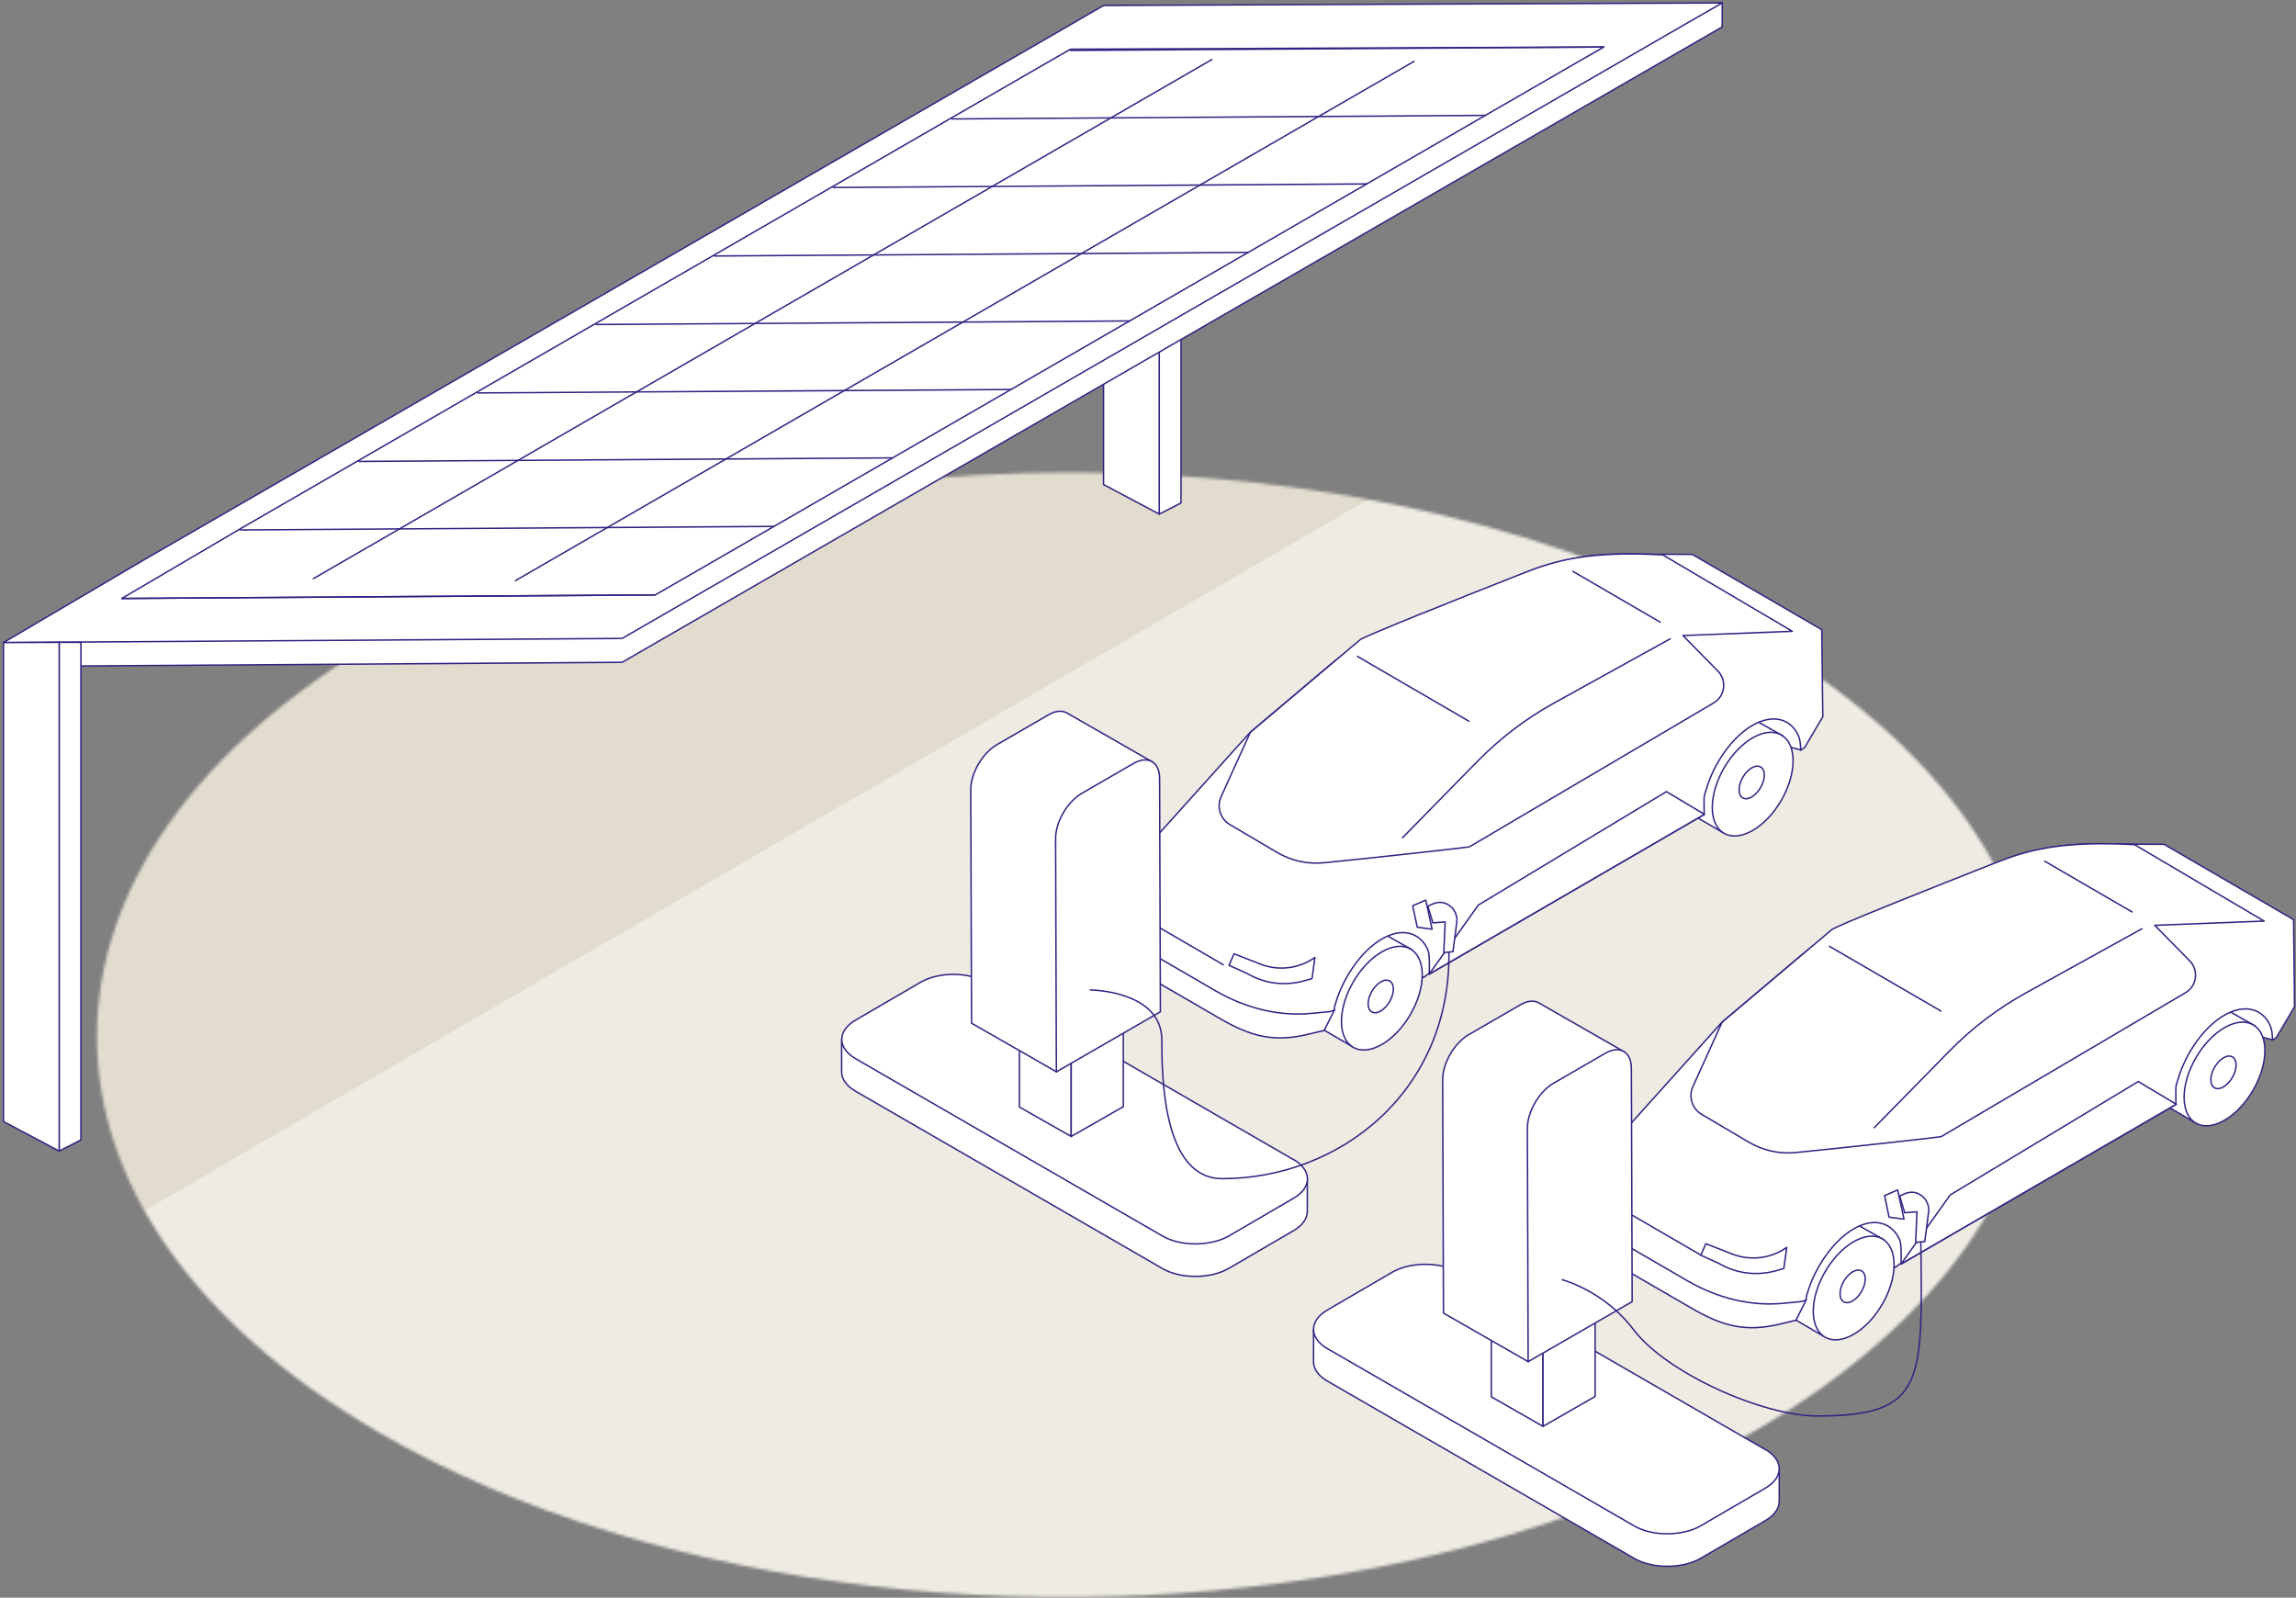<svg width="799" height="556" viewBox="0 0 799 556" fill="none" xmlns="http://www.w3.org/2000/svg">
<rect x="0" y="0" width="799" height="556" fill="#808080" stroke="none"/>
<mask id="mask0_1399_2991" style="mask-type:luminance" maskUnits="userSpaceOnUse" x="33" y="164" width="677" height="392">
<path d="M133.439 221.74C265.822 145.316 479.754 145.316 611.244 221.74C742.773 298.164 742.074 422.081 609.691 498.505C575.129 518.465 535.014 533.222 492.259 542.736C371.215 569.725 229.046 554.969 131.885 498.505C0.396 422.081 1.095 298.164 133.439 221.74Z" fill="white"/>
</mask>
<g mask="url(#mask0_1399_2991)">
<path d="M-210.931 291.828L-51.754 199.949C411.722 -3.577 1375.64 255.442 743.864 637.095C698.468 664.512 642.548 654.687 655.596 689.249C657.732 694.88 654.431 700.2 648.217 703.772C642.004 707.384 632.801 709.248 623.092 708.005C563.483 700.355 458.439 638.998 408.422 656.629C56.475 780.507 -378.381 470.501 -197.417 300.294L-210.931 291.867V291.828Z" fill="#EEEBE3"/>
<path d="M622.944 54.983L319.228 -70.992L-266.922 259.829L-471.146 201.812C-471.146 201.812 -784.376 552.36 -804.22 604.902C-807.443 613.445 -690.089 734.605 -680.613 740.081C-671.138 745.556 -657.158 748.391 -642.401 746.488C-551.726 734.838 -462.254 625.561 -392.509 585.019C-314.143 539.468 -189.915 434.035 -189.915 434.035L-130.695 471.393C-102.385 489.256 -66.581 489.839 -37.767 472.83C73.336 407.279 563.995 123.174 623.177 88.186C635.875 80.691 635.681 62.361 622.944 54.983Z" fill="#E1DCCE"/>
</g>
<path d="M410.987 175.025V1.867H403.414V178.908L410.987 175.025Z" fill="white" stroke="#322282" stroke-width="0.5" stroke-linecap="round" stroke-linejoin="round"/>
<path d="M403.405 178.908V1.867L384.027 1.906V168.618L403.405 178.908Z" fill="white" stroke="#322282" stroke-width="0.5" stroke-linecap="round" stroke-linejoin="round"/>
<path d="M599.324 1.016L375.45 17.015L52.784 203.415L4.281 231.919L216.505 230.482L599.324 9.365V1.016Z" fill="white" stroke="#322282" stroke-width="0.5" stroke-linecap="round" stroke-linejoin="round"/>
<path d="M384.034 1.909L372.384 8.666L49.679 195.066L1.215 223.608L216.507 222.171L587.637 7.734L599.326 1.016L384.034 1.909Z" fill="white" stroke="#322282" stroke-width="0.5" stroke-linecap="round" stroke-linejoin="round"/>
<path d="M372.509 17.128L362.451 22.914L84.21 183.684L42.387 208.266L228.049 207.023L269.834 182.908L548.074 22.138L558.132 16.352L372.509 17.128Z" fill="white" stroke="#322282" stroke-width="0.5" stroke-linecap="round" stroke-linejoin="round"/>
<path d="M28.158 396.693V223.535H20.586V400.576L28.158 396.693Z" fill="white" stroke="#322282" stroke-width="0.5" stroke-linecap="round" stroke-linejoin="round"/>
<path d="M20.593 400.576V223.535L1.215 223.613V390.286L20.593 400.576Z" fill="white" stroke="#322282" stroke-width="0.5" stroke-linecap="round" stroke-linejoin="round"/>
<path d="M179.379 202.051L492.065 21.359" stroke="#322282" stroke-width="0.5" stroke-linecap="round" stroke-linejoin="round"/>
<path d="M109.055 201.36L421.741 20.707" stroke="#322282" stroke-width="0.5" stroke-linecap="round" stroke-linejoin="round"/>
<path d="M42.387 208.274L228.049 207.031" stroke="#322282" stroke-width="0.5" stroke-linecap="round" stroke-linejoin="round"/>
<path d="M83.66 184.426L269.283 183.184" stroke="#322282" stroke-width="0.5" stroke-linecap="round" stroke-linejoin="round"/>
<path d="M124.906 160.583L310.568 159.34" stroke="#322282" stroke-width="0.5" stroke-linecap="round" stroke-linejoin="round"/>
<path d="M166.184 136.743L351.807 135.539" stroke="#322282" stroke-width="0.5" stroke-linecap="round" stroke-linejoin="round"/>
<path d="M207.457 112.934L393.08 111.691" stroke="#322282" stroke-width="0.5" stroke-linecap="round" stroke-linejoin="round"/>
<path d="M248.703 89.086L434.326 87.844" stroke="#322282" stroke-width="0.5" stroke-linecap="round" stroke-linejoin="round"/>
<path d="M289.98 65.243L475.604 64" stroke="#322282" stroke-width="0.5" stroke-linecap="round" stroke-linejoin="round"/>
<path d="M331.223 41.395L516.885 40.152" stroke="#322282" stroke-width="0.5" stroke-linecap="round" stroke-linejoin="round"/>
<path d="M372.5 17.555L558.123 16.352" stroke="#322282" stroke-width="0.5" stroke-linecap="round" stroke-linejoin="round"/>
<path d="M454.942 410.276L396.731 384.024L343.374 353.191C340.151 351.327 335.957 350.395 331.763 350.395C327.569 350.395 323.375 351.327 320.19 353.191L308.929 359.753L292.891 361.734C292.891 361.734 292.891 370.588 292.891 373.034C292.891 375.481 294.522 377.889 297.745 379.753L351.102 410.586L404.459 441.42C407.682 443.284 411.876 444.216 416.07 444.177C420.264 444.177 424.458 443.245 427.642 441.381L438.904 434.818L450.166 428.255C453.35 426.391 454.942 423.984 454.942 421.537C454.942 419.091 454.942 410.237 454.942 410.237" fill="white"/>
<path d="M454.942 410.276L396.731 384.024L343.374 353.191C340.151 351.327 335.957 350.395 331.763 350.395C327.569 350.395 323.375 351.327 320.19 353.191L308.929 359.753L292.891 361.734C292.891 361.734 292.891 370.588 292.891 373.034C292.891 375.481 294.522 377.889 297.745 379.753L351.102 410.586L404.459 441.42C407.682 443.284 411.876 444.216 416.07 444.177C420.264 444.177 424.458 443.245 427.642 441.381L438.904 434.818L450.166 428.255C453.35 426.391 454.942 423.984 454.942 421.537C454.942 419.091 454.942 410.237 454.942 410.237" stroke="#322282" stroke-width="0.5" stroke-linecap="round" stroke-linejoin="round"/>
<path d="M450.135 403.557L396.778 372.723L343.421 341.89C340.198 340.026 336.004 339.094 331.81 339.094C327.616 339.094 323.422 340.026 320.237 341.89L308.976 348.453L297.714 355.015C294.53 356.879 292.938 359.287 292.938 361.734C292.938 364.18 294.569 366.588 297.792 368.452L351.149 399.285L404.506 430.119C407.729 431.983 411.923 432.915 416.117 432.876C420.311 432.837 424.505 431.944 427.689 430.08L438.951 423.517L450.213 416.955C453.397 415.091 454.989 412.683 454.989 410.236C454.989 407.79 453.358 405.382 450.174 403.518" fill="white"/>
<path d="M450.135 403.557L396.778 372.723L343.421 341.89C340.198 340.026 336.004 339.094 331.81 339.094C327.616 339.094 323.422 340.026 320.237 341.89L308.976 348.453L297.714 355.015C294.53 356.879 292.938 359.287 292.938 361.734C292.938 364.18 294.569 366.588 297.792 368.452L351.149 399.285L404.506 430.119C407.729 431.983 411.923 432.915 416.117 432.876C420.311 432.837 424.505 431.944 427.689 430.08L438.951 423.517L450.213 416.955C453.397 415.091 454.989 412.683 454.989 410.236C454.989 407.79 453.358 405.382 450.174 403.518" stroke="#322282" stroke-width="0.5" stroke-linecap="round" stroke-linejoin="round"/>
<path d="M626.701 261L614.508 257.738L579.752 278.204L495.328 340.182L486.28 333.658L458.281 349.23L480.183 259.991L629.148 229.312L626.701 261Z" fill="white" stroke="#322282" stroke-width="0.5" stroke-linecap="round" stroke-linejoin="round"/>
<path d="M620.458 256.077L611.371 271.805L609.934 274.329L599.643 289.785C599.643 289.785 594.129 286.561 589.857 284.076C589.43 283.843 589.003 283.571 588.614 283.338C588.614 283.338 588.576 283.338 588.537 283.338C586.246 281.746 584.809 278.678 584.809 274.445C584.809 273.319 584.886 272.115 585.08 270.95C585.702 267.028 587.372 262.912 589.663 259.3C592.187 255.301 595.488 251.806 599.138 249.709C602.672 247.689 605.895 247.262 608.419 248.272C608.846 248.543 609.041 249.592 609.584 249.903C613.506 252.233 620.419 256.077 620.419 256.077H620.458Z" fill="white" stroke="#322282" stroke-width="0.5" stroke-linecap="round" stroke-linejoin="round"/>
<path d="M623.982 264.767C623.982 273.66 617.692 284.533 609.925 288.999C602.158 293.465 595.867 289.892 595.867 280.999C595.867 272.106 602.158 261.233 609.925 256.767C617.692 252.301 623.982 255.874 623.982 264.767Z" fill="white" stroke="#322282" stroke-width="0.5" stroke-linecap="round" stroke-linejoin="round"/>
<path d="M613.972 269.742C613.972 272.538 611.991 275.916 609.583 277.353C607.137 278.751 605.195 277.625 605.195 274.829C605.195 272.033 607.176 268.654 609.583 267.217C612.03 265.819 613.972 266.946 613.972 269.742Z" fill="white" stroke="#322282" stroke-width="0.5" stroke-linecap="round" stroke-linejoin="round"/>
<path d="M491.415 330.511L482.328 346.238L480.891 348.762L470.6 364.218C470.6 364.218 465.086 360.995 460.814 358.51C460.387 358.277 459.96 358.005 459.571 357.772C459.571 357.772 459.532 357.772 459.494 357.772C457.202 356.18 455.766 353.112 455.766 348.879C455.766 347.753 455.843 346.549 456.037 345.384C456.659 341.462 458.329 337.345 460.62 333.734C463.144 329.734 466.445 326.239 470.095 324.142C473.629 322.123 476.852 321.696 479.376 322.705C479.803 322.977 479.998 324.026 480.541 324.336C484.463 326.666 491.376 330.511 491.376 330.511H491.415Z" fill="white" stroke="#322282" stroke-width="0.5" stroke-linecap="round" stroke-linejoin="round"/>
<path d="M464.379 351.493L460.806 358.599L454.942 359.997C443.137 362.793 435.137 360.58 424.652 354.522L393.43 336.426C390.789 334.911 385.586 329.902 385.508 326.873L384.227 322.484L464.379 351.532V351.493Z" fill="white" stroke="#322282" stroke-width="0.5" stroke-linecap="round" stroke-linejoin="round"/>
<path d="M457.234 349.784C457.234 340.697 463.642 329.629 471.564 325.047L457.234 349.784Z" fill="white" stroke="#322282" stroke-width="0.5" stroke-linecap="round" stroke-linejoin="round"/>
<path d="M494.936 339.247C494.936 348.14 488.645 359.014 480.878 363.479C473.111 367.945 466.82 364.373 466.82 355.48C466.82 346.587 473.111 335.714 480.878 331.248C488.645 326.782 494.936 330.355 494.936 339.247Z" fill="white" stroke="#322282" stroke-width="0.5" stroke-linecap="round" stroke-linejoin="round"/>
<path d="M634.053 219.185L588.929 192.933L564.736 192.817C553.086 192.778 541.514 194.992 530.718 199.38L486.293 217.36C477.594 220.893 469.478 225.786 462.294 231.844L434.994 254.911L391.578 303.181C386.84 308.463 384.316 315.336 384.51 322.443L423.072 344.849C433.246 350.713 444.78 353.781 456.43 352.655L462.876 352.034L464.313 351.529C464.507 349.781 464.313 350.674 464.857 348.888C467.458 340.189 473.749 330.869 480.972 326.714C488.195 322.559 494.253 324.695 496.855 330.442C497.671 332.267 497.399 337.859 497.36 339.024L593.045 283.454C593.045 282.367 593.007 281.24 593.007 279.998C593.007 279.687 593.007 279.376 593.007 279.066C593.007 276.386 593.045 277.202 593.861 274.406C596.463 265.707 602.637 256.581 609.86 252.426C617.083 248.271 623.219 250.213 625.821 255.96C626.636 257.785 626.636 260.503 626.636 261.086L627.995 260.154L634.325 249.436L633.976 219.262L634.053 219.185Z" fill="white" stroke="#322282" stroke-width="0.5" stroke-linecap="round" stroke-linejoin="round"/>
<path d="M511.373 294.68L596.34 244.624C600.34 242.294 601.039 236.818 597.816 233.517L585.661 221.168L623.718 219.693L578.632 193.092C552.731 191.694 541.275 195.033 530.091 199.46C508.383 208.004 473.627 221.828 473.2 222.722L435.066 254.914L424.93 277.282C423.338 280.816 424.658 285.01 427.998 286.952L444.308 296.583C449.279 299.534 455.026 300.815 460.773 300.233C477.394 298.602 511.062 294.874 511.412 294.68H511.373Z" fill="white" stroke="#322282" stroke-width="0.5" stroke-linecap="round" stroke-linejoin="round"/>
<path d="M484.882 344.222C484.882 347.018 482.901 350.397 480.494 351.833C478.047 353.231 476.105 352.105 476.105 349.309C476.105 346.513 478.086 343.135 480.494 341.698C482.94 340.3 484.882 341.426 484.882 344.222Z" fill="white" stroke="#322282" stroke-width="0.5" stroke-linecap="round" stroke-linejoin="round"/>
<path d="M434.25 338.908L427.688 335.918L429.435 331.918L438.561 335.491C444.891 337.976 452.036 337.122 457.589 333.199L456.58 340.539L453.745 341.354C447.182 343.18 440.192 342.325 434.289 338.947L434.25 338.908Z" fill="white" stroke="#322282" stroke-width="0.5" stroke-linecap="round" stroke-linejoin="round"/>
<path d="M391.527 317.849L397.585 319.441L398.673 316.49C398.673 316.49 387.877 313.422 389.625 306.16L387.489 310.354L386.479 312.024C385.275 313.771 389.275 317.305 391.488 317.849H391.527Z" fill="white" stroke="#322282" stroke-width="0.5" stroke-linecap="round" stroke-linejoin="round"/>
<path d="M497.387 338.942L514.473 314.943L579.908 275.488L593.111 283.371" fill="white"/>
<path d="M497.387 338.942L514.473 314.943L579.908 275.488L593.111 283.371" stroke="#322282" stroke-width="0.5" stroke-linecap="round" stroke-linejoin="round"/>
<path d="M581.197 222.32L540.81 244.649C530.985 250.086 522.015 256.921 514.17 264.92L488.074 291.521" fill="white"/>
<path d="M581.197 222.32L540.81 244.649C530.985 250.086 522.015 256.921 514.17 264.92L488.074 291.521" stroke="#322282" stroke-width="0.5" stroke-linecap="round" stroke-linejoin="round"/>
<path d="M497.387 338.949L593.111 283.379" stroke="#322282" stroke-width="0.5" stroke-linecap="round" stroke-linejoin="round"/>
<path d="M399.457 320.465L425.67 335.726" stroke="#322282" stroke-width="0.5" stroke-linecap="round" stroke-linejoin="round"/>
<path d="M472.375 228.418L511.169 250.98" stroke="#322282" stroke-width="0.5" stroke-linecap="round" stroke-linejoin="round"/>
<path d="M547.371 198.84L577.739 216.509" stroke="#322282" stroke-width="0.5" stroke-linecap="round" stroke-linejoin="round"/>
<path d="M372.769 395.492V348.193L354.75 337.941V385.24L372.769 395.492Z" fill="white" stroke="#322282" stroke-width="0.5" stroke-linecap="round" stroke-linejoin="round"/>
<path d="M372.773 395.488V348.189L390.909 337.82V385.119L372.773 395.488Z" fill="white" stroke="#322282" stroke-width="0.5" stroke-linecap="round" stroke-linejoin="round"/>
<path d="M401.045 265.163L371.493 248.232C369.823 247.183 367.493 247.222 364.853 248.775L346.873 259.183C341.863 262.095 337.786 269.124 337.824 274.871L338.096 356.072L367.649 373.003L383.881 318.675L385.784 319.763L401.084 265.202L401.045 265.163Z" fill="white" stroke="#322282" stroke-width="0.5" stroke-linecap="round" stroke-linejoin="round"/>
<path d="M394.411 265.7L376.431 276.107C371.421 279.02 367.344 286.049 367.344 291.796L367.616 372.997L403.808 352.104L403.536 270.904C403.536 265.118 399.459 262.788 394.411 265.7Z" fill="white" stroke="#322282" stroke-width="0.5" stroke-linecap="round" stroke-linejoin="round"/>
<path d="M496.887 315.34L499.139 314.331C499.139 314.331 499.217 314.331 499.255 314.331C503.372 312.894 507.527 316.661 506.945 320.971L505.624 331.184L502.44 331.495L502.906 320.816L498.634 321.165L496.925 315.418L496.887 315.34Z" fill="white" stroke="#322282" stroke-width="0.5" stroke-linecap="round" stroke-linejoin="round"/>
<path d="M379.418 344.501C379.418 344.501 404.31 344.695 404.31 361.937C404.31 374.286 404.582 410.168 425.28 410.168C466.21 410.168 504.772 379.878 504.228 331.375" stroke="#322282" stroke-width="0.5" stroke-linecap="round" stroke-linejoin="round"/>
<path d="M496.153 313.23L491.609 315.211L493.202 322.667L498.366 323.366L496.153 313.23Z" fill="white" stroke="#322282" stroke-width="0.5" stroke-linecap="round" stroke-linejoin="round"/>
<path d="M619.165 511.166L560.954 484.915L507.597 454.081C504.373 452.217 500.179 451.285 495.985 451.285C491.791 451.285 487.597 452.217 484.413 454.081L473.151 460.644L457.113 462.624C457.113 462.624 457.113 471.478 457.113 473.925C457.113 476.371 458.744 478.779 461.967 480.643L515.325 511.477L568.681 542.31C571.905 544.174 576.099 545.106 580.293 545.068C584.487 545.068 588.681 544.136 591.865 542.272L603.127 535.709L614.388 529.146C617.573 527.282 619.165 524.874 619.165 522.428C619.165 519.981 619.165 511.127 619.165 511.127" fill="white"/>
<path d="M619.165 511.166L560.954 484.915L507.597 454.081C504.373 452.217 500.179 451.285 495.985 451.285C491.791 451.285 487.597 452.217 484.413 454.081L473.151 460.644L457.113 462.624C457.113 462.624 457.113 471.478 457.113 473.925C457.113 476.371 458.744 478.779 461.967 480.643L515.325 511.477L568.681 542.31C571.905 544.174 576.099 545.106 580.293 545.068C584.487 545.068 588.681 544.136 591.865 542.272L603.127 535.709L614.388 529.146C617.573 527.282 619.165 524.874 619.165 522.428C619.165 519.981 619.165 511.127 619.165 511.127" stroke="#322282" stroke-width="0.5" stroke-linecap="round" stroke-linejoin="round"/>
<path d="M614.311 504.448L560.954 473.614L507.597 442.78C504.373 440.916 500.179 439.984 495.985 439.984C491.791 439.984 487.597 440.916 484.413 442.78L473.151 449.343L461.89 455.906C458.705 457.77 457.113 460.178 457.113 462.624C457.113 465.071 458.744 467.478 461.967 469.342L515.325 500.176L568.681 531.01C571.905 532.874 576.099 533.806 580.293 533.767C584.487 533.728 588.681 532.835 591.865 530.971L603.127 524.408L614.388 517.845C617.573 515.981 619.165 513.574 619.165 511.127C619.165 508.681 617.534 506.273 614.35 504.409" fill="white"/>
<path d="M614.311 504.448L560.954 473.614L507.597 442.78C504.373 440.916 500.179 439.984 495.985 439.984C491.791 439.984 487.597 440.916 484.413 442.78L473.151 449.343L461.89 455.906C458.705 457.77 457.113 460.178 457.113 462.624C457.113 465.071 458.744 467.478 461.967 469.342L515.325 500.176L568.681 531.01C571.905 532.874 576.099 533.806 580.293 533.767C584.487 533.728 588.681 532.835 591.865 530.971L603.127 524.408L614.388 517.845C617.573 515.981 619.165 513.574 619.165 511.127C619.165 508.681 617.534 506.273 614.35 504.409" stroke="#322282" stroke-width="0.5" stroke-linecap="round" stroke-linejoin="round"/>
<path d="M790.932 361.891L778.699 358.629L743.943 379.094L659.52 441.072L650.471 434.509L622.473 450.082L644.375 360.881L793.378 330.203L790.932 361.891Z" fill="white" stroke="#322282" stroke-width="0.5" stroke-linecap="round" stroke-linejoin="round"/>
<path d="M784.633 356.921L775.546 372.648L774.11 375.173L763.819 390.628C763.819 390.628 758.304 387.405 754.033 384.92C753.606 384.687 753.178 384.415 752.79 384.182C752.79 384.182 752.751 384.182 752.712 384.182C750.421 382.59 748.984 379.522 748.984 375.289C748.984 374.163 749.062 372.959 749.256 371.794C749.878 367.872 751.547 363.756 753.839 360.144C756.363 356.144 759.664 352.649 763.314 350.552C766.848 348.533 770.071 348.106 772.595 349.115C773.022 349.387 773.216 350.436 773.76 350.746C777.682 353.076 784.595 356.921 784.595 356.921H784.633Z" fill="white" stroke="#322282" stroke-width="0.5" stroke-linecap="round" stroke-linejoin="round"/>
<path d="M788.174 365.626C788.174 374.519 781.883 385.393 774.116 389.858C766.35 394.324 760.059 390.752 760.059 381.859C760.059 372.966 766.35 362.093 774.116 357.627C781.883 353.161 788.174 356.734 788.174 365.626Z" fill="white" stroke="#322282" stroke-width="0.5" stroke-linecap="round" stroke-linejoin="round"/>
<path d="M778.151 370.632C778.151 373.428 776.171 376.807 773.763 378.244C771.317 379.642 769.375 378.515 769.375 375.719C769.375 372.923 771.356 369.545 773.763 368.108C776.21 366.71 778.151 367.836 778.151 370.632Z" fill="white" stroke="#322282" stroke-width="0.5" stroke-linecap="round" stroke-linejoin="round"/>
<path d="M655.59 431.401L646.503 447.129L645.067 449.653L634.776 465.109C634.776 465.109 629.261 461.886 624.99 459.4C624.563 459.167 624.135 458.895 623.747 458.662C623.747 458.662 623.708 458.662 623.669 458.662C621.378 457.07 619.941 454.002 619.941 449.77C619.941 448.643 620.019 447.44 620.213 446.275C620.834 442.352 622.504 438.236 624.796 434.625C627.32 430.625 630.621 427.13 634.271 425.033C637.805 423.013 641.028 422.586 643.552 423.596C643.979 423.868 644.173 424.916 644.717 425.227C648.639 427.557 655.552 431.401 655.552 431.401H655.59Z" fill="white" stroke="#322282" stroke-width="0.5" stroke-linecap="round" stroke-linejoin="round"/>
<path d="M628.57 452.337L624.997 459.443L619.133 460.841C607.328 463.637 599.328 461.424 588.843 455.366L557.621 437.269C554.981 435.755 549.777 430.745 549.7 427.716L548.418 423.328L628.57 452.375V452.337Z" fill="white" stroke="#322282" stroke-width="0.5" stroke-linecap="round" stroke-linejoin="round"/>
<path d="M621.426 450.674C621.426 441.587 627.833 430.52 635.755 425.938L621.426 450.674Z" fill="white" stroke="#322282" stroke-width="0.5" stroke-linecap="round" stroke-linejoin="round"/>
<path d="M659.131 440.111C659.131 449.004 652.84 459.877 645.073 464.343C637.307 468.809 631.016 465.236 631.016 456.343C631.016 447.45 637.307 436.577 645.073 432.111C652.84 427.645 659.131 431.218 659.131 440.111Z" fill="white" stroke="#322282" stroke-width="0.5" stroke-linecap="round" stroke-linejoin="round"/>
<path d="M798.229 320.075L753.105 293.824L728.912 293.708C717.262 293.669 705.689 295.882 694.894 300.27L650.468 318.25C641.77 321.784 633.654 326.677 626.469 332.735L599.17 355.802L555.754 404.072C551.016 409.353 548.492 416.227 548.686 423.333L587.248 445.74C597.422 451.604 608.955 454.672 620.605 453.546L627.052 452.924L628.489 452.419C628.683 450.672 628.489 451.565 629.032 449.779C631.634 441.08 637.925 431.76 645.148 427.605C652.371 423.45 658.429 425.586 661.031 431.333C661.847 433.158 661.575 438.75 661.536 439.915L757.221 384.345C757.221 383.257 757.182 382.131 757.182 380.888C757.182 380.578 757.182 380.267 757.182 379.956C757.182 377.277 757.221 378.092 758.037 375.296C760.639 366.598 766.813 357.472 774.036 353.317C781.259 349.162 787.395 351.103 789.996 356.851C790.812 358.676 790.812 361.394 790.812 361.977L792.171 361.045L798.501 350.327L798.152 320.153L798.229 320.075Z" fill="white" stroke="#322282" stroke-width="0.5" stroke-linecap="round" stroke-linejoin="round"/>
<path d="M675.564 395.527L760.532 345.471C764.532 343.141 765.231 337.666 762.007 334.365L749.853 322.016L787.909 320.54L742.824 293.939C716.922 292.541 705.466 295.881 694.282 300.308C672.574 308.851 637.818 322.676 637.391 323.569L599.257 355.762L589.122 378.13C587.529 381.664 588.85 385.858 592.189 387.8L608.499 397.43C613.47 400.382 619.217 401.663 624.965 401.081C641.585 399.45 675.254 395.722 675.603 395.527H675.564Z" fill="white" stroke="#322282" stroke-width="0.5" stroke-linecap="round" stroke-linejoin="round"/>
<path d="M649.104 445.113C649.104 447.909 647.124 451.287 644.716 452.724C642.27 454.122 640.328 452.996 640.328 450.2C640.328 447.404 642.309 444.025 644.716 442.589C647.163 441.191 649.104 442.317 649.104 445.113Z" fill="white" stroke="#322282" stroke-width="0.5" stroke-linecap="round" stroke-linejoin="round"/>
<path d="M598.442 439.799L591.879 436.808L593.626 432.809L602.752 436.381C609.082 438.867 616.227 438.012 621.781 434.09L620.771 441.43L617.936 442.245C611.373 444.07 604.383 443.216 598.481 439.837L598.442 439.799Z" fill="white" stroke="#322282" stroke-width="0.5" stroke-linecap="round" stroke-linejoin="round"/>
<path d="M555.719 418.74L561.777 420.332L562.864 417.38C562.864 417.38 552.068 414.313 553.816 407.051L551.68 411.245L550.67 412.915C549.467 414.662 553.466 418.196 555.68 418.74H555.719Z" fill="white" stroke="#322282" stroke-width="0.5" stroke-linecap="round" stroke-linejoin="round"/>
<path d="M661.582 439.833L678.669 415.834L744.103 376.379L757.306 384.262" fill="white"/>
<path d="M661.582 439.833L678.669 415.834L744.103 376.379L757.306 384.262" stroke="#322282" stroke-width="0.5" stroke-linecap="round" stroke-linejoin="round"/>
<path d="M745.372 323.211L704.986 345.54C695.161 350.977 686.19 357.811 678.346 365.811L652.25 392.412" fill="white"/>
<path d="M745.372 323.211L704.986 345.54C695.161 350.977 686.19 357.811 678.346 365.811L652.25 392.412" stroke="#322282" stroke-width="0.5" stroke-linecap="round" stroke-linejoin="round"/>
<path d="M661.582 439.84L757.306 384.27" stroke="#322282" stroke-width="0.5" stroke-linecap="round" stroke-linejoin="round"/>
<path d="M565.664 421.539L591.877 436.762" stroke="#322282" stroke-width="0.5" stroke-linecap="round" stroke-linejoin="round"/>
<path d="M636.613 329.309L675.408 351.832" stroke="#322282" stroke-width="0.5" stroke-linecap="round" stroke-linejoin="round"/>
<path d="M711.594 299.73L741.961 317.361" stroke="#322282" stroke-width="0.5" stroke-linecap="round" stroke-linejoin="round"/>
<path d="M536.953 496.375V449.076L518.973 438.785V486.084L536.953 496.375Z" fill="white" stroke="#322282" stroke-width="0.5" stroke-linecap="round" stroke-linejoin="round"/>
<path d="M536.965 496.37V449.071L555.1 438.664V485.963L536.965 496.37Z" fill="white" stroke="#322282" stroke-width="0.5" stroke-linecap="round" stroke-linejoin="round"/>
<path d="M565.268 366.054L535.716 349.122C534.046 348.074 531.716 348.113 529.075 349.666L511.095 360.073C506.086 362.986 502.008 370.015 502.047 375.762L502.319 456.963L531.871 473.894L548.104 419.566L550.006 420.653L565.307 366.093L565.268 366.054Z" fill="white" stroke="#322282" stroke-width="0.5" stroke-linecap="round" stroke-linejoin="round"/>
<path d="M558.586 366.563L540.607 376.971C535.597 379.883 531.52 386.912 531.52 392.659L531.791 473.86L567.984 452.968L567.712 371.767C567.712 365.981 563.635 363.651 558.586 366.563Z" fill="white" stroke="#322282" stroke-width="0.5" stroke-linecap="round" stroke-linejoin="round"/>
<path d="M661.078 416.215L663.33 415.206C663.33 415.206 663.408 415.206 663.447 415.206C667.563 413.769 671.718 417.536 671.136 421.846L669.816 432.059L666.631 432.37L667.097 421.691L662.826 422.04L661.117 416.293L661.078 416.215Z" fill="white" stroke="#322282" stroke-width="0.5" stroke-linecap="round" stroke-linejoin="round"/>
<path d="M543.641 445.352C543.641 445.352 558.125 449.041 568.533 462.788C579.833 477.739 613.308 492.767 632.414 492.767C670.276 492.767 668.956 480.729 668.451 432.188" stroke="#322282" stroke-width="0.5" stroke-linecap="round" stroke-linejoin="round"/>
<path d="M660.376 414.09L655.832 416.07L657.385 423.565L662.589 424.264L660.376 414.09Z" fill="white" stroke="#322282" stroke-width="0.5" stroke-linecap="round" stroke-linejoin="round"/>
</svg>
